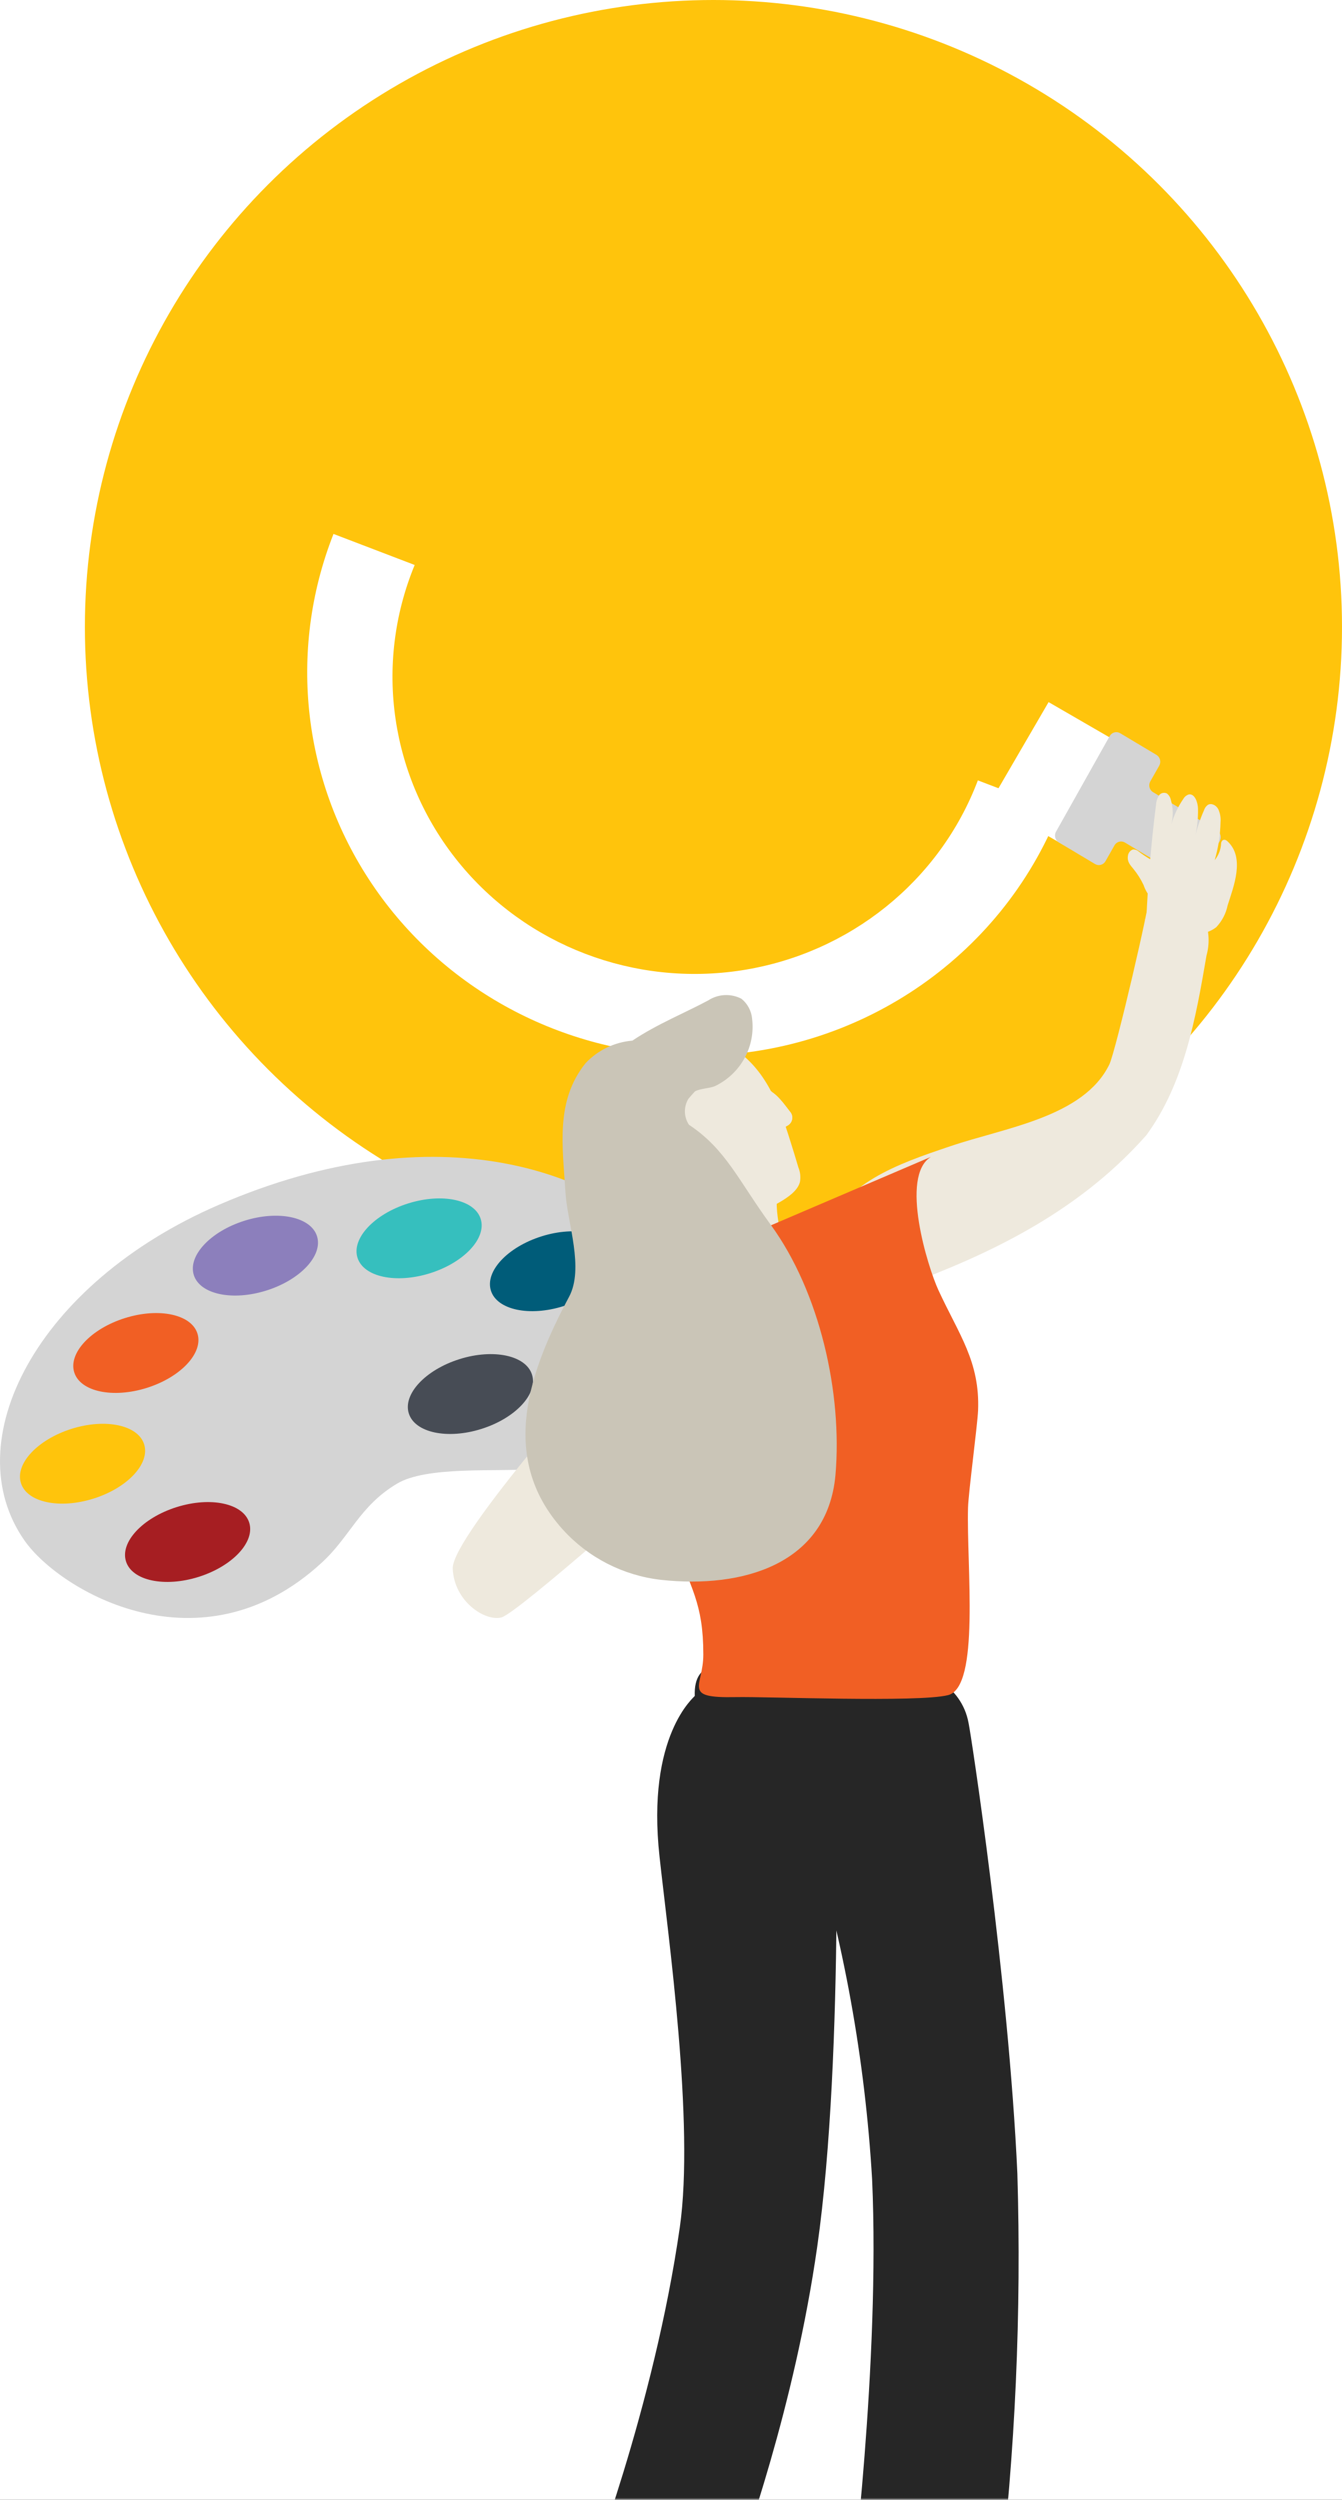 <?xml version="1.0" encoding="UTF-8"?>
<svg width="332px" height="618px" viewBox="0 0 332 618" version="1.1" xmlns="http://www.w3.org/2000/svg" xmlns:xlink="http://www.w3.org/1999/xlink">
    <rect x="0" y="0" width="332" height="618" fill="#333333" stroke="none"/>
    <!-- Generator: Sketch 63.1 (92452) - https://sketch.com -->
    <title>Bank Better 05</title>
    <desc>Created with Sketch.</desc>
    <defs>
        <rect id="path-1" x="0" y="0" width="364" height="630"></rect>
    </defs>
    <g id="Page-1" stroke="none" stroke-width="1" fill="none" fill-rule="evenodd">
        <g id="Bank-Better-05" transform="translate(-16, -12)">
            <mask id="mask-2" fill="white">
                <use xlink:href="#path-1"></use>
            </mask>
            <use id="Rectangle" fill="#FFFFFF" opacity="0" xlink:href="#path-1"></use>
            <g id="illustration" mask="url(#mask-2)" fill-rule="nonzero">
                <g transform="translate(15.061, 12)">
                    <path d="M207.453,427.542 C207.297,422.998 205.337,418.703 202.007,415.602 C198.676,412.501 194.248,410.849 189.696,411.011 C180.231,411.333 172.493,409.792 172.815,419.265 C172.815,419.495 160.77,428.899 164.11,459.087 C166.251,478.699 172.769,525.028 169.13,550.549 C162.728,595.314 146.1,637.918 145.939,638.355 C148.932,641.309 152.786,643.241 156.947,643.873 C167.058,644.701 180.553,641.206 180.922,641.252 C185.298,628.538 197.458,594.992 203.123,555.377 C209.986,507.186 207.522,429.841 207.453,427.542 Z" id="Path" fill="#262626"></path>
                    <path d="M216.692,538.78 C218.719,583.882 211.407,641.869 211.359,642.329 C211.359,642.329 222.291,645.298 228.252,644.976 C234.213,644.653 248.016,640.373 248.016,640.373 C252.123,606.166 253.663,571.724 252.626,537.307 C250.43,489.123 241.066,428.167 240.559,425.981 C238.846,416.638 229.651,411.714 219.733,412.013 C192.463,412.887 199.22,442.18 200.934,451.5 C209.668,479.923 214.956,509.208 216.692,538.78 L216.692,538.78 Z" id="Path" fill="#262626"></path>
                    <ellipse id="Oval" fill="#FFC40C" cx="177.439" cy="155" rx="155.5" ry="155"></ellipse>
                    <path d="M173.215,261 C141.432,260.946 111.717,245.507 93.775,219.725 C75.834,193.942 71.969,161.128 83.445,132 L103.528,139.676 C93.382,164.234 97.484,192.26 114.262,213.013 C131.039,233.766 157.89,244.028 184.526,239.867 C211.162,235.706 233.453,217.767 242.856,192.925 L262.939,200.6 C248.53,236.963 212.921,260.933 173.215,261 L173.215,261 Z" id="Path" fill="#FFFFFF"></path>
                    <path d="M168.635,311.184 C175.581,319.558 184.519,334.011 179.448,345.982 C172.919,361.456 148.999,361.758 132.026,363.196 C123.621,363.892 106.393,362.407 99.123,366.815 C89.86,372.336 87.545,379.946 80.483,386.372 C50.612,413.84 15.763,393.332 7.034,380.897 C-10.147,356.468 9.975,317.331 55.058,297.867 C109.357,274.413 150.69,289.376 168.635,311.184 Z" id="Path" fill="#D4D4D4"></path>
                    <ellipse id="Oval" fill="#A61E22" transform="translate(47.35, 381.215) rotate(-17.46) translate(-47.35, -381.215) " cx="47.35" cy="381.215" rx="15.977" ry="9.043"></ellipse>
                    <ellipse id="Oval" fill="#474C55" transform="translate(117.315, 344.636) rotate(-17.46) translate(-117.315, -344.636) " cx="117.315" cy="344.636" rx="15.977" ry="9.043"></ellipse>
                    <ellipse id="Oval" fill="#FFC40C" transform="translate(21.36, 361.86) rotate(-17.46) translate(-21.36, -361.86) " cx="21.36" cy="361.86" rx="15.977" ry="9.043"></ellipse>
                    <ellipse id="Oval" fill="#F15F24" transform="translate(34.548, 334.487) rotate(-17.46) translate(-34.548, -334.487) " cx="34.548" cy="334.487" rx="15.977" ry="9.043"></ellipse>
                    <ellipse id="Oval" fill="#8C7FBC" transform="translate(64.126, 310.419) rotate(-17.46) translate(-64.126, -310.419) " cx="64.126" cy="310.419" rx="15.977" ry="9.043"></ellipse>
                    <ellipse id="Oval" fill="#36BFBE" transform="translate(104.62, 306.141) rotate(-17.46) translate(-104.62, -306.141) " cx="104.62" cy="306.141" rx="15.977" ry="9.043"></ellipse>
                    <ellipse id="Oval" fill="#005C79" transform="translate(137.628, 314.276) rotate(-17.46) translate(-137.628, -314.276) " cx="137.628" cy="314.276" rx="15.977" ry="9.043"></ellipse>
                    <path d="M194.272,314.682 L196.939,314.979 C194.922,308.124 192.457,301.406 193.219,294.415 C193.393,293.723 193.262,292.989 192.86,292.404 C192.29,292.003 191.571,291.894 190.911,292.107 L179.37,293.843 C178.088,293.945 176.842,294.327 175.717,294.963 C174.468,296 173.535,297.379 173.028,298.939 L173.297,299.83 C173.297,299.83 173.051,299.83 172.939,299.83 C173.15,302.898 173.547,305.951 174.126,308.969 C174.575,312.282 174.597,315.664 174.731,319 C181.072,316.822 187.623,315.343 194.272,314.59" id="Path" fill="#EEE9DD"></path>
                    <path d="M182.113,259 C190.43,264.211 193.706,273.278 196.409,281.947 C197.119,284.144 197.784,286.364 198.448,288.607 C198.92,289.742 199.055,290.993 198.838,292.205 C198.288,294.355 195.928,295.991 193.66,297.3 C189.981,299.386 186.152,301.183 182.205,302.674 C181.591,302.969 180.904,303.067 180.234,302.955 C179.852,302.8 179.525,302.531 179.295,302.183 C171.43,291.847 169.734,277.952 174.873,265.964 C176.042,263.089 178.356,259.748 181.746,259.537" id="Path" fill="#EEE9DD"></path>
                    <path d="M181.422,259 C189.586,264.211 192.802,273.278 195.456,281.947 C196.153,284.144 196.805,286.364 197.457,288.607 C197.92,289.742 198.053,290.993 197.84,292.205 C197.3,294.355 194.983,295.991 192.757,297.3 C189.146,299.386 185.386,301.183 181.512,302.674 C180.909,302.969 180.235,303.067 179.578,302.955 C179.202,302.8 178.881,302.531 178.656,302.183 C170.935,291.847 163.549,279.597 168.594,267.609 C169.741,264.734 177.733,259.748 181.062,259.537" id="Path" fill="#EEE9DD"></path>
                    <path d="M189.093,270.537 C189.399,273.072 191.638,275.379 192.911,277.458 L194.183,274.137 C193.098,274.59 191.973,274.947 190.824,275.202 L193.725,278.75 C194.743,277.229 194.107,275.354 193.725,273.681 C193.703,271.578 192.327,269.728 190.315,269.093 C188.831,268.741 187.293,269.414 186.548,270.74 C185.667,272.23 185.747,274.096 186.752,275.506 C187.346,276.714 188.071,277.853 188.915,278.902 C190.951,281.158 193.776,279.435 195.889,278.193 C196.934,277.54 197.252,276.169 196.601,275.125 C195.074,273.199 193.038,270.056 190.544,269.321 C190.166,269.236 189.769,269.327 189.467,269.569 C189.165,269.811 188.99,270.177 188.992,270.563" id="Path" fill="#EEE9DD"></path>
                    <path d="M189.093,270.537 C189.399,273.072 191.638,275.379 192.911,277.458 L194.183,274.137 C193.098,274.59 191.973,274.947 190.824,275.202 L193.725,278.75 C194.743,277.229 194.107,275.354 193.725,273.681 C193.703,271.578 192.327,269.728 190.315,269.093 C188.831,268.741 187.293,269.414 186.548,270.74 C185.667,272.23 185.747,274.096 186.752,275.506 C187.346,276.714 188.071,277.853 188.915,278.902 C190.951,281.158 193.776,279.435 195.889,278.193 C196.934,277.54 197.252,276.169 196.601,275.125 C195.074,273.199 193.038,270.056 190.544,269.321 C190.166,269.236 189.769,269.327 189.467,269.569 C189.165,269.811 188.99,270.177 188.992,270.563" id="Path" fill="#EEE9DD"></path>
                    <path d="M181.379,257.8 C181.939,258.24 181.739,258.16 182.499,258.2 C182.499,258.2 182.499,258.2 182.499,258.2 L181.419,257.8 C181.419,257.8 181.419,257.8 181.419,257.8" id="Path" fill="#FFC40C"></path>
                    <path d="M181.379,257.8 C181.939,258.24 181.739,258.16 182.499,258.2 C182.499,258.2 182.499,258.2 182.499,258.2 L181.419,257.8 C181.419,257.8 181.419,257.8 181.419,257.8" id="Path" fill="#FFC40C"></path>
                    <path d="M170.944,296.56 C170.944,296.84 170.944,297.12 170.944,297.44 C170.929,297.32 170.929,297.2 170.944,297.08 L170.944,296.56 Z" id="Path" fill="#FFC40C"></path>
                    <path d="M170.944,296.56 C170.944,296.84 170.944,297.12 170.944,297.44 C170.929,297.32 170.929,297.2 170.944,297.08 L170.944,296.56 Z" id="Path" fill="#FFC40C"></path>
                    <path d="M170.984,296.62 C170.863,296.929 170.863,297.271 170.984,297.58 C170.984,297.58 170.984,297.58 170.984,297.58 C170.964,297.194 170.964,296.806 170.984,296.42 L170.984,296.42" id="Path" fill="#FFC40C"></path>
                    <path d="M170.984,296.62 C170.863,296.929 170.863,297.271 170.984,297.58 C170.984,297.58 170.984,297.58 170.984,297.58 C170.964,297.194 170.964,296.806 170.984,296.42 L170.984,296.42" id="Path" fill="#FFC40C"></path>
                    <path d="M172.106,297.747 L171.626,296.187 C171.611,296.306 171.611,296.427 171.626,296.547 C171.606,296.933 171.606,297.32 171.626,297.707 C171.826,297.707 172.106,297.947 172.266,297.707" id="Path" fill="#FFC40C"></path>
                    <path d="M172.106,297.747 L171.626,296.187 C171.611,296.306 171.611,296.427 171.626,296.547 C171.606,296.933 171.606,297.32 171.626,297.707 C171.826,297.707 172.106,297.947 172.266,297.707" id="Path" fill="#FFC40C"></path>
                    <path d="M158.14,274 C156.887,283.14 161.578,292.067 169.808,296.201 C171.361,297.161 173.295,297.262 174.939,296.47 C173.734,292.468 172.396,288.533 170.923,284.62 C169.986,282.183 168.692,279.433 166.127,278.807 C163.561,278.181 160.817,280.104 158.162,279.701" id="Path" fill="#FFC40C"></path>
                    <path d="M158.14,274 C156.887,283.14 161.578,292.067 169.808,296.201 C171.361,297.161 173.295,297.262 174.939,296.47 C173.734,292.468 172.396,288.533 170.923,284.62 C169.986,282.183 168.692,279.433 166.127,278.807 C163.561,278.181 160.817,280.104 158.162,279.701" id="Path" fill="#CAC5B7"></path>
                    <polygon id="Rectangle" fill="#FFFFFF" transform="translate(262.218, 191.242) rotate(-59.88) translate(-262.218, -191.242) " points="247.845 180.723 276.562 180.763 276.591 201.761 247.874 201.721"></polygon>
                    <path d="M262.865,208.247 L271.832,213.601 C272.267,213.865 272.786,213.939 273.274,213.807 C273.762,213.675 274.179,213.347 274.432,212.898 L276.635,209.018 C276.884,208.565 277.3,208.233 277.788,208.096 C278.276,207.96 278.797,208.03 279.235,208.292 L295.032,217.731 C295.467,217.994 295.986,218.068 296.474,217.936 C296.962,217.804 297.379,217.477 297.632,217.027 L302.677,207.952 C302.933,207.504 303.005,206.969 302.877,206.467 C302.748,205.964 302.431,205.535 301.994,205.274 L286.219,195.858 C285.779,195.602 285.457,195.174 285.324,194.671 C285.192,194.168 285.26,193.632 285.514,193.181 L287.717,189.301 C287.973,188.853 288.045,188.319 287.917,187.816 C287.788,187.314 287.471,186.885 287.034,186.624 L278.067,181.269 C277.632,181.006 277.113,180.932 276.625,181.064 C276.137,181.196 275.72,181.523 275.467,181.973 L262.248,205.501 C261.965,205.946 261.871,206.491 261.988,207.01 C262.104,207.528 262.421,207.975 262.865,208.247 Z" id="Path" fill="#D4D4D4"></path>
                    <path d="M282.714,210.57 C284.259,211.756 285.927,212.751 287.685,213.535 C288.721,214.007 289.685,214.637 290.548,215.405 C291.068,215.804 291.482,216.338 291.753,216.956 C292.001,217.895 292.001,218.889 291.753,219.829 C291.7,220.313 291.569,220.783 291.365,221.22 C291.207,221.486 291.011,221.724 290.784,221.927 C289.454,223.197 287.482,223.357 285.985,222.315 C285.024,221.316 284.288,220.1 283.833,218.757 C283.151,217.33 282.305,215.997 281.315,214.789 C280.541,213.854 279.744,213.033 279.981,211.551 C280.08,210.815 280.577,210.208 281.251,210 C281.789,209.99 282.311,210.193 282.714,210.57 Z" id="Path" fill="#EEE9DD"></path>
                    <path d="M284.515,227.741 C284.915,218.116 285.716,208.552 286.916,199.049 C286.96,198.251 287.189,197.472 287.589,196.768 C287.972,196.076 288.869,195.802 289.606,196.153 C290.118,196.552 290.466,197.109 290.591,197.726 C291.178,199.697 291.227,201.777 290.735,203.77 C291.362,201.544 292.359,199.427 293.688,197.498 C293.973,196.984 294.454,196.592 295.033,196.404 C296.498,196.13 297.29,198.342 297.314,199.962 C297.363,202.558 297.057,205.149 296.402,207.671 C296.951,205.147 297.755,202.68 298.803,200.304 C298.961,199.792 299.28,199.339 299.716,199.004 C300.556,198.456 301.781,199.004 302.333,200.053 C302.795,201.065 302.985,202.17 302.886,203.269 C302.821,206.438 302.337,209.588 301.445,212.643 C302.402,211.469 302.955,210.043 303.03,208.56 C303.03,208.172 303.27,207.716 303.654,207.625 C304.038,207.534 304.375,207.762 304.639,208.013 C308.985,212.072 306.104,219.211 304.639,223.841 C304.235,225.844 303.263,227.705 301.829,229.224 C300.701,230.097 299.336,230.651 297.891,230.82 C292.915,231.508 287.862,230.203 283.939,227.217" id="Path" fill="#EEE9DD"></path>
                    <path d="M236.045,283.374 C249.42,278.801 268.994,276.24 275.379,263.16 C276.958,259.936 285.758,222 285.131,222 C291.447,222.137 291.609,224.675 296.927,228.06 C298.738,229.18 298.111,225.773 299.063,227.579 C300.097,230.361 300.219,233.392 299.411,236.246 C296.764,251.749 293.885,267.87 284.551,280.63 C269.319,297.848 249.721,308.299 228.476,316.393 C223.832,318.177 218.886,320.006 213.894,319.503 C209.529,319.069 207.694,321.653 205.233,318.063 C202.73,314.403 202.242,309.755 203.933,305.669 C209.738,292.36 222.81,287.81 236.045,283.374 Z" id="Path" fill="#EEE9DD"></path>
                    <path d="M171.939,318 C171.939,318 156.826,329.488 154.911,332.13 C152.996,334.773 112.618,379.646 112.941,387.779 C113.264,395.913 120.924,400.899 124.985,399.865 C129.046,398.831 170.047,362.253 170.047,362.253 L171.939,318 Z" id="Path" fill="#EEE9DD"></path>
                    <path d="M240.422,372.739 C240.537,368.846 242.723,352.609 242.908,348.716 C243.391,336.578 238.166,329.945 233.079,318.913 C230.478,313.27 223.48,290.791 231.237,286 L170.745,311.865 C163.292,315.097 157.993,321.901 156.681,329.922 C153.412,348.048 161.653,363.894 167.546,380.593 C171.804,392.777 174.934,396.139 174.934,409.037 C174.934,417.029 169.502,419.839 182.968,419.563 C190.518,419.402 228.153,420.922 235.45,419.079 C243.46,417.168 240.03,387.18 240.422,372.739 Z" id="Path" fill="#F15F24"></path>
                    <path d="M191.623,302.805 C183.611,291.848 180.542,284.134 171.382,278.064 C170.096,276.129 170.041,273.637 171.241,271.648 C171.569,271.277 172.202,270.513 172.834,269.841 C174.193,269.03 176.63,269.123 178.035,268.405 C184.243,265.314 187.83,258.712 187.008,251.888 C186.845,249.942 185.89,248.144 184.361,246.908 C181.746,245.562 178.6,245.722 176.138,247.325 C170.82,250.197 163.37,253.232 157.396,257.262 C152.963,257.634 148.829,259.624 145.799,262.845 C138.255,272.25 140.153,283.485 140.832,294.813 C141.301,302.364 145.518,313.553 141.699,320.642 C132.141,338.571 123.941,360.184 140.176,378.137 C146.468,385.088 155.121,389.515 164.494,390.576 C184.642,392.777 205.61,386.731 207.624,364.678 C209.381,344.386 203.735,319.414 191.623,302.805 Z" id="Shape" fill="#CAC5B7"></path>
                </g>
            </g>
        </g>
    </g>
</svg>